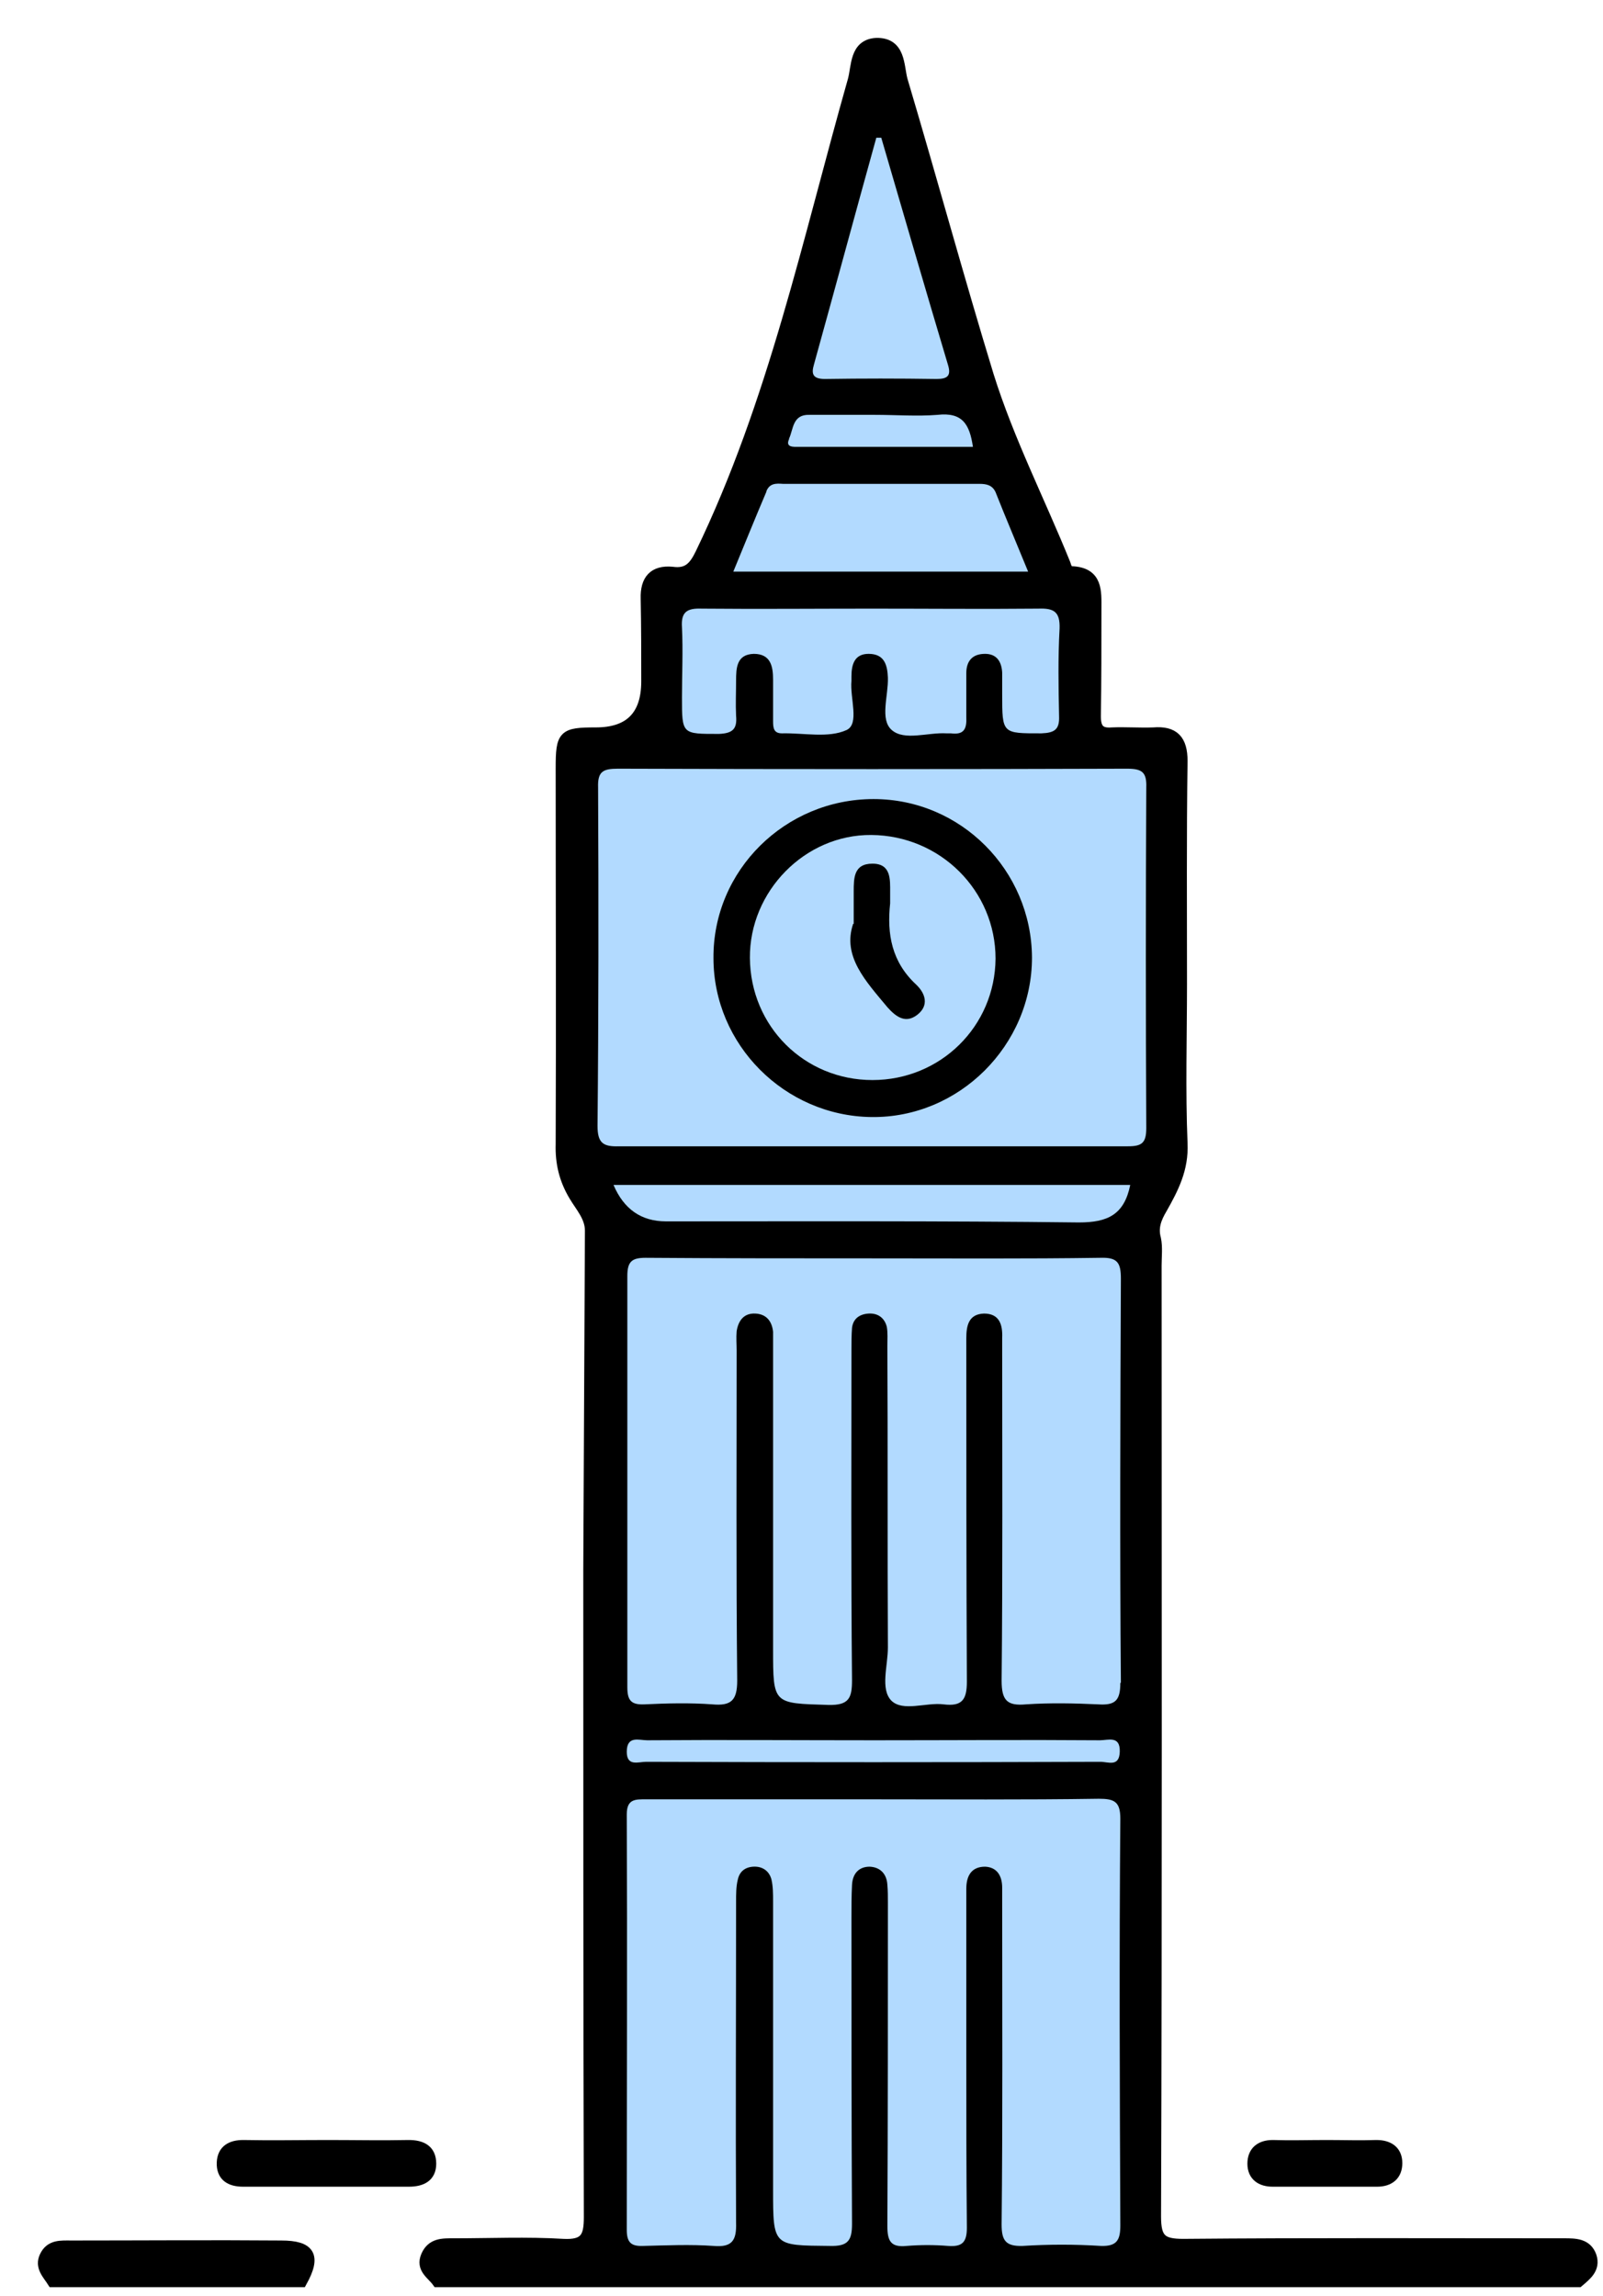 <svg xmlns="http://www.w3.org/2000/svg" width="37" height="53" viewBox="0 0 37 53" fill="none">
    <path d="M6.962 52.671H1.215C1.101 52.492 0.922 52.327 1.037 52.085C1.164 51.817 1.407 51.843 1.649 51.843C3.254 51.843 4.872 51.83 6.491 51.843C7.153 51.843 7.294 52.072 6.962 52.671Z" fill="#B2DAFF" stroke="black" stroke-width="0.25" stroke-miterlimit="10"/>
    <path d="M9.944 49.944C9.944 50.249 9.728 50.351 9.435 50.351H5.612C5.319 50.351 5.115 50.236 5.128 49.918C5.141 49.625 5.344 49.523 5.612 49.523C6.262 49.536 6.924 49.523 7.574 49.523C8.186 49.523 8.81 49.536 9.435 49.523C9.728 49.523 9.944 49.625 9.944 49.944Z" fill="#B2DAFF" stroke="black" stroke-width="0.25" stroke-miterlimit="10"/>
    <path d="M28.917 49.944C28.917 49.676 29.083 49.523 29.376 49.523C29.784 49.536 30.204 49.523 30.625 49.523C31.007 49.523 31.389 49.536 31.772 49.523C32.052 49.523 32.243 49.65 32.243 49.931C32.243 50.211 32.065 50.351 31.784 50.351H29.376C29.108 50.351 28.917 50.224 28.917 49.944Z" fill="#B2DAFF" stroke="black" stroke-width="0.25" stroke-miterlimit="10"/>
    <path d="M36.435 52.671H10.097C9.969 52.493 9.714 52.365 9.842 52.072C9.969 51.779 10.224 51.792 10.479 51.792C11.32 51.792 12.161 51.754 13.002 51.805C13.511 51.83 13.601 51.639 13.601 51.18C13.588 46.198 13.588 41.215 13.588 36.233C13.601 33.634 13.613 31.021 13.626 28.409C13.626 28.091 13.409 27.861 13.257 27.607C13.027 27.224 12.938 26.842 12.951 26.409C12.963 23.516 12.951 20.624 12.951 17.731C12.951 16.967 13.002 16.916 13.754 16.916C14.535 16.916 14.926 16.521 14.926 15.73C14.926 15.093 14.926 14.456 14.913 13.819C14.9 13.386 15.091 13.169 15.512 13.207C15.869 13.258 16.022 13.093 16.175 12.774C17.857 9.296 18.647 5.537 19.692 1.854C19.781 1.535 19.73 1.026 20.227 1C20.787 0.987 20.736 1.523 20.826 1.854C21.501 4.122 22.125 6.416 22.814 8.671C23.285 10.175 23.998 11.564 24.585 13.016C24.61 13.093 24.636 13.195 24.738 13.195C25.337 13.22 25.298 13.653 25.298 14.061C25.298 14.889 25.298 15.718 25.285 16.533C25.285 16.814 25.375 16.941 25.668 16.916C25.986 16.903 26.305 16.928 26.623 16.916C27.095 16.877 27.286 17.081 27.286 17.566C27.261 19.273 27.273 20.993 27.273 22.713C27.273 23.937 27.235 25.173 27.286 26.396C27.312 26.982 27.082 27.428 26.815 27.9C26.687 28.116 26.598 28.333 26.674 28.601C26.713 28.792 26.687 29.008 26.687 29.212C26.687 36.526 26.7 43.84 26.674 51.167C26.674 51.69 26.815 51.805 27.312 51.805C30.242 51.779 33.173 51.792 36.104 51.792C36.359 51.792 36.626 51.792 36.728 52.085C36.818 52.365 36.614 52.518 36.435 52.671Z" fill="#B2DAFF" stroke="black" stroke-width="0.25" stroke-miterlimit="10"/>
    <path d="M36.728 52.085C36.626 51.792 36.359 51.792 36.104 51.792C33.173 51.792 30.242 51.779 27.312 51.805C26.815 51.805 26.674 51.69 26.674 51.167C26.7 43.84 26.687 36.526 26.687 29.212C26.687 29.008 26.713 28.792 26.674 28.601C26.598 28.333 26.687 28.116 26.815 27.9C27.082 27.428 27.312 26.982 27.286 26.396C27.235 25.173 27.273 23.937 27.273 22.713C27.273 20.993 27.261 19.273 27.286 17.566C27.286 17.081 27.095 16.877 26.623 16.916C26.305 16.928 25.986 16.903 25.668 16.916C25.375 16.941 25.285 16.814 25.285 16.533C25.298 15.718 25.298 14.889 25.298 14.061C25.298 13.653 25.337 13.22 24.738 13.195C24.636 13.195 24.61 13.093 24.585 13.016C23.998 11.564 23.285 10.175 22.814 8.671C22.125 6.416 21.501 4.122 20.826 1.854C20.736 1.523 20.787 0.987 20.227 1C19.73 1.026 19.781 1.535 19.692 1.854C18.647 5.537 17.857 9.296 16.175 12.774C16.022 13.093 15.869 13.258 15.512 13.207C15.091 13.169 14.9 13.386 14.913 13.819C14.926 14.456 14.926 15.093 14.926 15.73C14.926 16.521 14.535 16.916 13.754 16.916C13.002 16.916 12.951 16.967 12.951 17.731C12.951 20.624 12.963 23.516 12.951 26.409C12.938 26.842 13.027 27.224 13.257 27.607C13.409 27.861 13.626 28.091 13.626 28.409C13.613 31.021 13.601 33.634 13.588 36.233C13.588 41.215 13.588 46.198 13.601 51.18C13.601 51.639 13.511 51.83 13.002 51.805C12.161 51.754 11.32 51.792 10.479 51.792C10.224 51.792 9.969 51.779 9.842 52.072C9.714 52.365 9.969 52.493 10.097 52.671H36.435C36.614 52.518 36.818 52.365 36.728 52.085ZM18.787 8.416C19.271 6.671 19.742 4.925 20.227 3.179H20.341C20.851 4.925 21.361 6.683 21.883 8.429C21.96 8.684 21.858 8.748 21.616 8.748C20.749 8.735 19.895 8.735 19.042 8.748C18.761 8.748 18.723 8.633 18.787 8.416ZM18.213 10.124C18.315 9.907 18.29 9.563 18.685 9.576H20.189C20.673 9.576 21.17 9.614 21.641 9.576C22.215 9.512 22.38 9.793 22.457 10.315H18.417C18.315 10.315 18.124 10.328 18.213 10.137V10.124ZM17.691 11.334C17.767 11.156 17.908 11.156 18.073 11.169C19.577 11.169 21.093 11.169 22.61 11.169C22.762 11.169 22.903 11.194 22.979 11.36C23.221 11.972 23.476 12.57 23.731 13.195H16.926C17.194 12.545 17.436 11.946 17.691 11.347V11.334ZM15.741 14.482C15.716 14.125 15.856 14.036 16.2 14.049C17.513 14.061 18.812 14.049 20.125 14.049C21.437 14.049 22.686 14.061 23.96 14.049C24.317 14.036 24.47 14.112 24.457 14.507C24.419 15.183 24.432 15.858 24.445 16.533C24.457 16.839 24.343 16.916 24.037 16.928C23.132 16.928 23.132 16.941 23.132 16.024V15.527C23.119 15.272 23.005 15.093 22.737 15.093C22.444 15.093 22.304 15.259 22.304 15.539C22.304 15.883 22.304 16.215 22.304 16.546C22.317 16.826 22.253 16.967 21.947 16.928H21.845C21.412 16.903 20.877 17.107 20.584 16.852C20.303 16.61 20.507 16.062 20.494 15.641C20.482 15.335 20.405 15.093 20.048 15.093C19.717 15.093 19.653 15.348 19.653 15.616V15.718C19.615 16.113 19.845 16.712 19.539 16.852C19.118 17.043 18.558 16.916 18.048 16.928C17.857 16.928 17.844 16.801 17.844 16.648V15.692C17.844 15.386 17.793 15.093 17.398 15.093C17.003 15.106 16.99 15.412 16.99 15.718C16.99 15.985 16.977 16.253 16.99 16.521C17.016 16.814 16.926 16.928 16.595 16.941C15.741 16.941 15.741 16.954 15.741 16.1C15.741 15.565 15.767 15.03 15.741 14.482ZM25.859 51.371C25.859 51.703 25.782 51.855 25.413 51.843C24.814 51.805 24.202 51.805 23.604 51.843C23.209 51.855 23.119 51.715 23.119 51.346C23.145 48.886 23.132 46.44 23.132 43.981V43.573C23.132 43.305 23.017 43.101 22.737 43.089C22.419 43.089 22.304 43.305 22.304 43.598V47.536C22.304 48.823 22.304 50.123 22.317 51.422C22.317 51.754 22.215 51.868 21.883 51.843C21.565 51.817 21.246 51.817 20.928 51.843C20.558 51.881 20.482 51.728 20.482 51.384C20.494 48.899 20.494 46.402 20.494 43.917C20.494 43.777 20.494 43.649 20.482 43.509C20.469 43.267 20.329 43.101 20.074 43.089C19.819 43.089 19.679 43.254 19.666 43.509C19.653 43.764 19.653 44.006 19.653 44.261C19.653 46.618 19.653 48.976 19.666 51.333C19.666 51.715 19.577 51.855 19.156 51.843C17.844 51.83 17.844 51.855 17.844 50.543V43.892C17.844 43.713 17.844 43.547 17.806 43.382C17.755 43.191 17.602 43.076 17.385 43.089C17.194 43.101 17.067 43.203 17.028 43.395C16.99 43.547 16.99 43.726 16.99 43.892C16.99 46.364 16.977 48.836 16.99 51.308C17.003 51.715 16.901 51.881 16.468 51.843C15.932 51.805 15.385 51.83 14.849 51.843C14.569 51.855 14.467 51.766 14.467 51.473C14.467 48.275 14.48 45.077 14.467 41.878C14.467 41.521 14.671 41.534 14.913 41.534H20.163C21.896 41.534 23.629 41.547 25.362 41.521C25.719 41.521 25.859 41.585 25.859 41.98C25.833 45.115 25.846 48.237 25.859 51.371ZM14.467 40.438C14.467 40.056 14.748 40.171 14.939 40.171C16.684 40.158 18.443 40.171 20.189 40.171C21.934 40.171 23.654 40.158 25.387 40.171C25.579 40.171 25.859 40.056 25.846 40.438C25.834 40.795 25.579 40.668 25.4 40.668C21.909 40.68 18.405 40.68 14.913 40.668C14.735 40.668 14.467 40.782 14.467 40.438ZM25.859 38.845C25.859 39.253 25.744 39.368 25.349 39.342C24.801 39.317 24.241 39.304 23.68 39.342C23.247 39.381 23.119 39.253 23.119 38.794C23.145 36.272 23.132 33.748 23.132 31.225V30.881C23.145 30.576 23.068 30.321 22.712 30.321C22.355 30.334 22.304 30.601 22.304 30.894C22.304 33.545 22.304 36.182 22.317 38.82C22.317 39.24 22.202 39.393 21.781 39.342C21.374 39.291 20.838 39.521 20.571 39.253C20.316 38.986 20.494 38.45 20.494 38.03C20.482 35.711 20.494 33.392 20.482 31.073C20.482 30.92 20.494 30.767 20.469 30.627C20.418 30.423 20.265 30.308 20.048 30.321C19.845 30.334 19.692 30.435 19.666 30.652C19.653 30.818 19.653 30.996 19.653 31.162C19.653 33.697 19.641 36.233 19.666 38.782C19.666 39.19 19.602 39.368 19.118 39.355C17.844 39.317 17.844 39.342 17.844 38.068V31.149C17.844 31.021 17.844 30.881 17.844 30.741C17.818 30.499 17.691 30.334 17.436 30.321C17.169 30.308 17.041 30.486 17.003 30.729C16.99 30.881 17.003 31.034 17.003 31.174C17.003 33.723 16.99 36.259 17.016 38.794C17.016 39.253 16.875 39.381 16.442 39.342C15.92 39.304 15.397 39.317 14.875 39.342C14.569 39.355 14.48 39.253 14.48 38.947V29.454C14.48 29.123 14.582 29.034 14.9 29.034C16.672 29.047 18.443 29.047 20.201 29.047C21.96 29.047 23.667 29.059 25.4 29.034C25.795 29.021 25.872 29.148 25.872 29.518C25.859 32.627 25.846 35.736 25.872 38.845H25.859ZM24.903 28.218C21.718 28.18 18.545 28.193 15.372 28.193C14.803 28.193 14.399 27.912 14.161 27.352H26.088C25.948 28.04 25.566 28.218 24.903 28.218ZM26.458 26.039C26.458 26.383 26.356 26.46 26.037 26.46C24.049 26.46 22.062 26.46 20.087 26.46C18.111 26.46 16.213 26.46 14.289 26.46C13.919 26.473 13.792 26.383 13.792 25.988C13.817 23.389 13.817 20.789 13.805 18.177C13.792 17.808 13.919 17.744 14.263 17.744C18.175 17.757 22.087 17.757 26.012 17.744C26.356 17.744 26.471 17.82 26.458 18.177C26.445 20.802 26.445 23.427 26.458 26.039Z" fill="black"/>
    <path d="M6.962 52.671H1.215C1.101 52.493 0.922 52.327 1.037 52.085C1.164 51.818 1.407 51.843 1.649 51.843C3.254 51.843 4.872 51.83 6.491 51.843C7.153 51.843 7.294 52.072 6.962 52.671Z" fill="black"/>
    <path d="M9.944 49.944C9.944 50.249 9.728 50.351 9.435 50.351H5.612C5.319 50.351 5.115 50.236 5.128 49.918C5.141 49.625 5.344 49.523 5.612 49.523C6.262 49.536 6.924 49.523 7.574 49.523C8.186 49.523 8.81 49.536 9.435 49.523C9.728 49.523 9.944 49.625 9.944 49.944Z" fill="black"/>
    <path d="M32.243 49.931C32.243 50.211 32.065 50.351 31.784 50.351H29.376C29.108 50.351 28.917 50.224 28.917 49.944C28.917 49.663 29.083 49.523 29.376 49.523C29.784 49.536 30.204 49.523 30.625 49.523C31.007 49.523 31.389 49.536 31.772 49.523C32.052 49.523 32.243 49.65 32.243 49.931Z" fill="black"/>
    <path d="M20.163 18.445C18.124 18.445 16.455 20.089 16.468 22.115C16.468 24.116 18.112 25.759 20.112 25.785C22.138 25.811 23.82 24.128 23.82 22.102C23.808 20.089 22.177 18.445 20.163 18.445ZM20.138 24.931C18.57 24.931 17.322 23.695 17.309 22.115C17.296 20.573 18.583 19.261 20.112 19.274C21.705 19.286 22.979 20.561 22.979 22.128C22.966 23.695 21.705 24.931 20.138 24.931Z" fill="black"/>
    <path d="M19.705 21.325C19.705 20.993 19.705 20.789 19.705 20.585C19.705 20.267 19.705 19.936 20.138 19.936C20.571 19.936 20.546 20.305 20.546 20.598C20.546 20.687 20.546 20.764 20.546 20.853C20.469 21.567 20.584 22.204 21.145 22.726C21.361 22.93 21.451 23.21 21.17 23.427C20.903 23.631 20.686 23.478 20.482 23.249C19.985 22.65 19.437 22.076 19.692 21.325H19.705Z" fill="black"/>
</svg>
